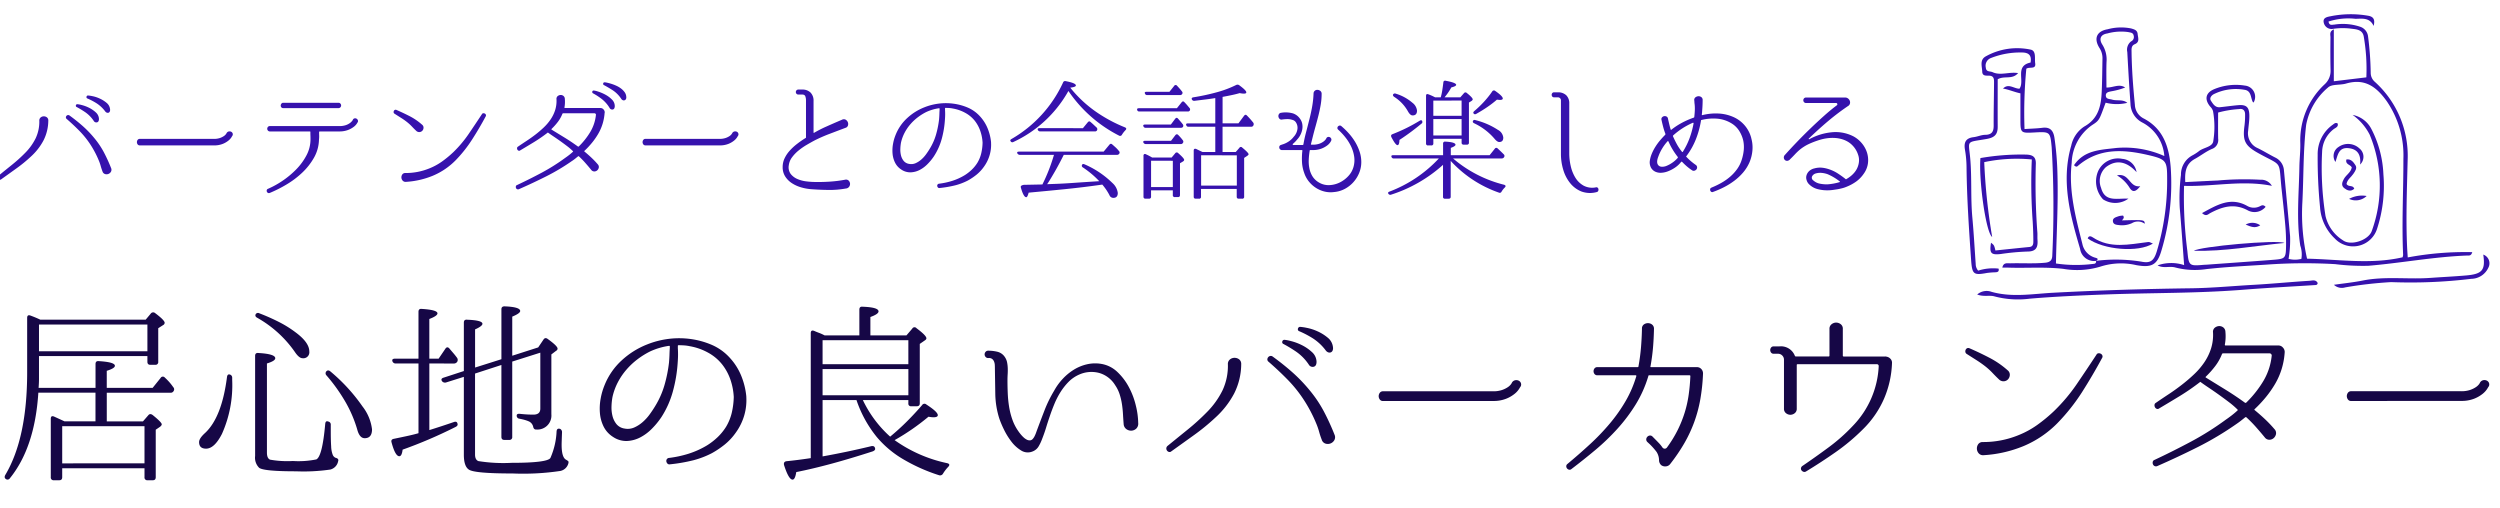 <svg xmlns="http://www.w3.org/2000/svg" xmlns:xlink="http://www.w3.org/1999/xlink" width="315" height="64" viewBox="0 0 315 64">
  <defs>
    <clipPath id="clip-path">
      <rect id="長方形_6369" data-name="長方形 6369" width="315" height="64" transform="translate(-1.104 -10.704)" fill="#fff" stroke="#707070" stroke-width="1"/>
    </clipPath>
    <clipPath id="clip-path-2">
      <rect id="長方形_6188" data-name="長方形 6188" width="66.107" height="35.92" fill="none"/>
    </clipPath>
  </defs>
  <g id="type_text02_sp" transform="translate(1.104 10.704)">
    <g id="マスクグループ_6129" data-name="マスクグループ 6129" clip-path="url(#clip-path)">
      <g id="グループ_6231" data-name="グループ 6231" transform="translate(246.439 -8.91)">
        <g id="グループ_6186" data-name="グループ 6186" transform="translate(0 0)" clip-path="url(#clip-path-2)">
          <path id="パス_27625" data-name="パス 27625" d="M79.851,1.918V8.445l4.1-.492a23.789,23.789,0,0,0-.339-5.2c-.2-.911-1.092-.851-1.749-.957a8.462,8.462,0,0,0-2.076.039,1.007,1.007,0,0,1-1.205-.775c-.146-.652.476-.73.895-.813A12.781,12.781,0,0,1,84.2.193c.765.134.833.621.669,1.283-.5-1.088-1.438-.913-2.288-.9a8.119,8.119,0,0,0-3.4.344c.1.541.412.4.748.384a6.867,6.867,0,0,1,3.218.265,1.458,1.458,0,0,1,1.012,1.183,39.83,39.83,0,0,1,.34,4.644A1.5,1.5,0,0,0,85,8.5a12.553,12.553,0,0,1,4.153,9.894c-.087,3.7-.237,7.4-.061,11.1.016.325.041.65.073,1.148a39.291,39.291,0,0,1,8.13-.666c-.143.5-.408.418-.623.426-4.2.153-8.326.948-12.5,1.294a28.185,28.185,0,0,1-4.152-.209,67.4,67.4,0,0,0-8.708.066c-2.506.164-5.019.278-7.512.56a9.77,9.77,0,0,1-3.908-.2c-.729-.213-1.53.147-2.244-.272a5.187,5.187,0,0,1,3.343-.031c-.189-2.49-.35-4.854-.553-7.215a23.421,23.421,0,0,1,.153-4.157,2.735,2.735,0,0,1,1.51-2.49,5.76,5.76,0,0,0,.822-.55c.581-.406,1.6-.491,1.731-1.159A11.28,11.28,0,0,0,64.63,12.2a1.425,1.425,0,0,0-.366-.577c-.733-.9-.57-1.716.485-2.17a7.108,7.108,0,0,1,3.892-.462,1.42,1.42,0,0,1,1.109,2.121c-.031-.011-.078-.013-.091-.035-.32-.552-.167-1.448-1.089-1.562a6.256,6.256,0,0,0-3.855.561c-.281.152-.566.493-.348.823.258.391.531.878,1.138.816.756-.078,1.508-.189,2.265-.255,1.037-.091,1.41.212,1.437,1.257.017.655-.1,1.314-.15,1.972a2.036,2.036,0,0,0,1.2,2.18c.741.362,1.445.8,2.181,1.173a1.928,1.928,0,0,1,1.129,1.63q.394,4.145.774,8.291a13.965,13.965,0,0,1-.193,2.861,3.232,3.232,0,0,0,1.617,0,3.407,3.407,0,0,0-.14-1.675c-.51-3.3-.165-6.6-.112-9.9.017-1.058.153-2.117.111-3.171a9.651,9.651,0,0,1,3.083-7.26,2.265,2.265,0,0,0,.736-1.743c-.035-1.388-.029-2.777-.013-4.165,0-.322-.177-.739.418-1M76.472,30.8c4.046.086,8.052.743,12.041-.174a1.21,1.21,0,0,0,.071-.3c-.187-4.031.043-8.06.033-12.09a12.053,12.053,0,0,0-2.1-7.282c-1.324-1.852-2.783-2.9-5.128-2.218-.757.221-1.819.044-2.282.507a8.1,8.1,0,0,0-2.742,4.7c-.386,3.287-.308,6.6-.484,9.894a25.535,25.535,0,0,0,.6,6.969m-15.5-9.183a52.653,52.653,0,0,0,.422,8.248c.173,1.862.24,1.855,2.106,1.7.1-.008.2-.007.3-.014,2.736-.2,5.472-.389,8.206-.6,1.773-.135,1.792-.146,1.819-1.916a25.334,25.334,0,0,0-.109-2.573c-.125-1.448-.288-2.893-.444-4.339-.415-3.85.2-2.886-2.895-4.6C68.64,16.567,68.337,15.952,68.6,14a10.505,10.505,0,0,0,.072-1.383c0-.489-.263-.756-.758-.666a12.965,12.965,0,0,0-2.641.438c0,1.117-.016,2.2.006,3.291a1.191,1.191,0,0,1-.8,1.3c-.75.323-1.407.854-2.131,1.248-1.185.644-1.275,1.7-1.215,2.921,1.421-.069,2.77-.143,4.119-.2a36.614,36.614,0,0,1,5.346-.095,1.556,1.556,0,0,1,1.45.769c-3.776-.757-7.356.121-11.074,0" transform="translate(-33.333 0)" fill="#3612ad"/>
          <path id="パス_27626" data-name="パス 27626" d="M16.56,33.33a1.781,1.781,0,0,1-2.008-1.509C13.3,27.573,12.126,23.286,13.434,18.8a3.815,3.815,0,0,1,1.642-2.4c1.806-1,2.125-2.642,2.2-4.434.059-1.387.068-2.776.094-4.164A2.33,2.33,0,0,0,16.986,6.5c-.747-1.2-.348-2.121,1.038-2.356a6.439,6.439,0,0,1,2.943-.105c.41.119.788.213.833.7.044.464.3,1.014-.359,1.288-.432.181-.413.555-.408.919.027,2.249.2,4.49.42,6.726a2.023,2.023,0,0,0,1.068,1.694c2.537,1.3,3.247,3.639,3.446,6.184A29.374,29.374,0,0,1,24.8,32.022c-.533,1.845-1.259,2.186-3.164,1.844a8.517,8.517,0,0,0-4.576.2,10.174,10.174,0,0,1-4.623.269c-2.324-.271-4.639-.074-6.956-.156-.224-.008-.448,0-.73,0,.136-.685.639-.534,1.012-.544,1.453-.039,2.907.062,4.361-.071.642-.059.917-.3.924-.972a128.688,128.688,0,0,0-.08-13.577c-.183-1.922-.194-1.976-2.108-1.871-1.828.1-1.829.1-1.83-1.726,0-1.055,0-2.11,0-3.2-.761-.155-1.438-.472-2.192-.6.685-.705,1.377.02,2.072.016.708-.988-.634-2.868,1.4-3.295.16-.928-.244-1.274-1.132-1.267a9.953,9.953,0,0,0-3.871.7,1.027,1.027,0,0,0-.641,1.189c.04.6.529.441.86.593,1.01.464,2.057-.07,3.213.111-.745.868-1.737.292-2.571.783,0,1.935-.011,3.944,0,5.953.007.988-.37,1.391-1.43,1.573-2.666.46-2.231.079-2.02,2.587.2,2.438.031,4.89.257,7.331.18,1.941.283,3.888.422,5.833a1.263,1.263,0,0,0,.308.834,6.184,6.184,0,0,1,2.573-.256c.091.376-.118.443-.372.463a10.3,10.3,0,0,0-1.086.083c-1.7.317-1.869.167-2-1.587C.548,29.341.28,25.418.241,21.482a13.7,13.7,0,0,0-.2-2.169c-.158-.921.107-1.458,1.094-1.573.489-.057.967-.288,1.451-.294.819-.01,1.078-.382,1.073-1.153-.011-1.817.038-3.635.047-5.452,0-.4,0-.811-.587-.846-.368-.022-.884.088-.9-.507-.02-.663-.344-1.456.411-1.909A8.121,8.121,0,0,1,8.29,6.705c.763.127.51,1.114.6,1.714.131.836-.712.413-1.116.7a58.58,58.58,0,0,0-.227,7.6c.819-.055,1.54-.068,2.251-.159.979-.126,1.381.358,1.518,1.25a37.483,37.483,0,0,1,.381,4.639c.105,3.7-.118,7.4-.19,11.208a17.339,17.339,0,0,0,4.823.037.265.265,0,0,0,.215-.369,20.188,20.188,0,0,1,5.718.1c1.163.233,1.586-.11,1.953-1.307a30.674,30.674,0,0,0,1.3-9.087c0-2.254-.069-2.491-2.291-3.014-3.138-.739-6.28-.978-8.985,1.369-.108.094-.235.111-.456-.116,1.3-1.923,3.356-1.927,5.348-2.17a12.251,12.251,0,0,1,6.031,1.019,5.2,5.2,0,0,0-2.809-4.242A2.732,2.732,0,0,1,20.9,13.54c-.164-2.175-.284-4.352-.405-6.53a1.326,1.326,0,0,1,.471-1.332.607.607,0,0,0,.338-.721c-.075-.41-.411-.388-.677-.456a6.5,6.5,0,0,0-2.65.174c-.848.132-1.093.69-.609,1.432a3.533,3.533,0,0,1,.51,2.169c-.037,1.075-.009,2.153-.009,3.21.845.031,1.6-.515,2.356,0a8.626,8.626,0,0,1-1.688.466c-.354.074-.8.116-.742.611.049.4.476.355.781.446.627.187,1.34-.069,1.923.408a5.662,5.662,0,0,1-2.733-.019c-.8,2.155-.762,2.218-1.674,2.8a6,6,0,0,0-2.6,4.772c-.406,3.526.5,6.883,1.347,10.24a2.264,2.264,0,0,0,1.62,1.718c.222.061.5.152.1.394" transform="translate(0 -2.252)" fill="#3612ad"/>
          <path id="パス_27627" data-name="パス 27627" d="M3.761,81.293a1.8,1.8,0,0,1,1.806-.334c2.6.73,5.194.25,7.788.112,5.778-.309,11.561-.483,17.345-.56,2.644-.035,5.27-.29,7.905-.437,2.341-.131,4.671-.362,7.009-.507.353-.022.809-.188,1.042.273a.253.253,0,0,1-.26.261c-3.029.195-6.061.35-9.086.591-5.8.464-11.617.38-17.424.6-3.173.119-6.34.262-9.5.528a11.6,11.6,0,0,1-4.425-.28c-.657-.2-1.367.079-2.2-.245" transform="translate(-2.175 -45.981)" fill="#3612ad"/>
          <path id="パス_27628" data-name="パス 27628" d="M5.151,42.863a74.8,74.8,0,0,0,1,9.429c-.79-.544-1.7-7.112-1.481-9.941a29.867,29.867,0,0,1,5.773-.438c.852.03,1.257.31,1.206,1.248a83.335,83.335,0,0,0,.2,8.617c.014.3-.009.6.013.892.069.919-.173,1.462-1.27,1.459a29.267,29.267,0,0,0-3.351.31c-1.245.141-1.454-.089-1.235-1.419.392.307.392.307.555.974,1.421-.146,2.856-.3,4.292-.441.469-.047.485-.418.485-.731,0-.824-.033-1.65-.081-2.473a66.348,66.348,0,0,1-.111-7.823,19.873,19.873,0,0,0-5.989.336" transform="translate(-2.68 -24.228)" fill="#3612ad"/>
          <path id="パス_27629" data-name="パス 27629" d="M110.316,75.609c1.327-.192,2.488-.307,3.626-.536,2.818-.566,5.668-.129,8.5-.332,1.514-.109,3.03-.179,4.542-.31,2.044-.178,2.438-.68,2.154-2.629a1.169,1.169,0,0,1,.625,1.682,2.4,2.4,0,0,1-2.139,1.372,63.58,63.58,0,0,1-10.09.415,50.275,50.275,0,0,0-5.793.664,1.462,1.462,0,0,1-1.42-.325" transform="translate(-63.789 -41.518)" fill="#3612ad"/>
          <path id="パス_27630" data-name="パス 27630" d="M109.851,30.074a3.375,3.375,0,0,1,2.366,1.779,13.582,13.582,0,0,1,1.512,5.7,17.417,17.417,0,0,1-.79,6.848,3.172,3.172,0,0,1-5.352,1.229,5.936,5.936,0,0,1-1.84-3.93,62.283,62.283,0,0,1-.3-6.631,4.524,4.524,0,0,1,1.887-3.749c.185-.13.345-.321.628-.171.137.44-.278.549-.5.721a3.733,3.733,0,0,0-1.453,2.818,38.865,38.865,0,0,0,.422,8.105,4.922,4.922,0,0,0,2.2,3.079c.985.747,3.248-.014,3.639-1.186a16.728,16.728,0,0,0-.26-12.1,6.869,6.869,0,0,0-2.164-2.513" transform="translate(-60.964 -17.39)" fill="#3612ad"/>
          <path id="パス_27631" data-name="パス 27631" d="M110.457,41.013a1.33,1.33,0,0,1,.382-1.881,2.081,2.081,0,0,1,2.623.167,1.342,1.342,0,0,1,.1,2.041c.133-1.223-.308-1.964-1.5-2.067-1.213-.105-1.315.894-1.605,1.741" transform="translate(-63.732 -22.402)" fill="#3612ad"/>
          <path id="パス_27632" data-name="パス 27632" d="M113.33,46.458c.26.422.807.079.979.59-.445.422-.906.211-1.273-.078-.415-.326-.251-.766-.03-1.162.284-.509.876-.811.989-1.442-.158-.37-.843-.356-.687-1,.6-.1.9.34,1.148.719s-.04.755-.258,1.084c-.284.431-.779.72-.868,1.294" transform="translate(-65.213 -25.065)" fill="#3612ad"/>
          <path id="パス_27633" data-name="パス 27633" d="M117.068,54.225a1.988,1.988,0,0,1-2.214.366,3.4,3.4,0,0,1,2.214-.366" transform="translate(-66.413 -31.324)" fill="#3612ad"/>
          <path id="パス_27634" data-name="パス 27634" d="M79.913,68.164c-3.912.38-7.539,1.083-11.4.984.663-.529,10.529-1.429,11.4-.984" transform="translate(-39.617 -39.345)" fill="#3612ad"/>
          <path id="パス_27635" data-name="パス 27635" d="M70.928,57.454c1.86-1.006,3.582-2.083,5.693-.9a1.667,1.667,0,0,0,1.523.075c.22-.09.457-.318.792.041a1.809,1.809,0,0,1-2.2.469c-1.709-.953-3.233-.507-4.783.321-.251.134-.516.481-1.025-.005" transform="translate(-41.013 -32.401)" fill="#3612ad"/>
          <path id="パス_27636" data-name="パス 27636" d="M83.963,62.524a1.714,1.714,0,0,1,1.833.092c-.647.41-1.132.2-1.833-.092" transform="translate(-48.55 -36.021)" fill="#3612ad"/>
          <path id="パス_27637" data-name="パス 27637" d="M43.348,48.133a2.817,2.817,0,0,1-3.2.09,3.332,3.332,0,0,1-.646-3.488,2.737,2.737,0,0,1,3.07-1.611,1.974,1.974,0,0,1,1.8,1.674c-1.153-1.263-2.466-1.681-3.844-.645a2.336,2.336,0,0,0-.625,2.635c.491,1.812,1.993,1.286,3.45,1.345" transform="translate(-22.708 -24.901)" fill="#3612ad"/>
          <path id="パス_27638" data-name="パス 27638" d="M44.978,67.259c-1.832,1.151-6.2.806-8.212-.652.135-.4.437-.267.634-.136,2.2,1.461,4.566.886,6.912.6.221-.027.221-.024.666.185" transform="translate(-21.259 -38.36)" fill="#3612ad"/>
          <path id="パス_27639" data-name="パス 27639" d="M45.577,60.15c.215.318-.044.431-.122.607,2.809-.077,2.809-.077,2.857.428a1.459,1.459,0,0,0-1.619-.079,3.038,3.038,0,0,1-1.536.254c-.356-.045-.807-.04-.861-.483s.409-.532.736-.652a2.388,2.388,0,0,1,.544-.075" transform="translate(-25.611 -34.781)" fill="#3612ad"/>
          <path id="パス_27640" data-name="パス 27640" d="M45.512,48.081c1.593-.355,1.529,1.578,2.935,1.362-.512.648-.915.849-1.319.239a4.654,4.654,0,0,0-1.616-1.6" transform="translate(-26.317 -27.777)" fill="#3612ad"/>
        </g>
      </g>
      <path id="パス_27980" data-name="パス 27980" d="M11.137-17.04a3.272,3.272,0,0,1,.55.107,4.476,4.476,0,0,1,.9.337,3.63,3.63,0,0,1,.854.583,1.147,1.147,0,0,1,.4.829q0,.361-.238.427a.373.373,0,0,1-.419-.181,4.085,4.085,0,0,0-1.043-1.076,11.7,11.7,0,0,0-1.092-.665.173.173,0,0,1-.115-.213A.178.178,0,0,1,11.137-17.04Zm1.314-1.1a4.342,4.342,0,0,1,.558.082,4.065,4.065,0,0,1,.92.3,3.745,3.745,0,0,1,.87.542,1.189,1.189,0,0,1,.443.821.509.509,0,0,1-.041.287.276.276,0,0,1-.156.14.32.32,0,0,1-.213-.008.474.474,0,0,1-.213-.172,4.2,4.2,0,0,0-1.092-1.018,8.307,8.307,0,0,0-1.125-.591.175.175,0,0,1-.131-.213A.193.193,0,0,1,12.451-18.14Zm-2.332,2.512q.887.64,1.667,1.33a13.424,13.424,0,0,1,1.47,1.527,10.445,10.445,0,0,1,1.215,1.806,20.317,20.317,0,0,1,.9,1.97.516.516,0,0,1-.016.46.636.636,0,0,1-.32.279.634.634,0,0,1-.427.016.493.493,0,0,1-.32-.328q-.131-.345-.23-.7a5.574,5.574,0,0,0-.246-.7,12.063,12.063,0,0,0-1.034-1.97A11.08,11.08,0,0,0,11.4-13.657q-.772-.788-1.626-1.527a.241.241,0,0,1-.1-.189.294.294,0,0,1,.066-.189.3.3,0,0,1,.172-.107A.254.254,0,0,1,10.119-15.628Zm-2.66.657a5.6,5.6,0,0,1-.608,2.5,7.47,7.47,0,0,1-1.593,2.036A17.9,17.9,0,0,1,3.444-8.953q-.993.714-1.913,1.371a.21.21,0,0,1-.205.049.3.3,0,0,1-.164-.115A.321.321,0,0,1,1.1-7.836a.291.291,0,0,1,.1-.205q.8-.657,1.7-1.379A18.819,18.819,0,0,0,4.536-10.9a6.976,6.976,0,0,0,1.338-1.864,4.894,4.894,0,0,0,.452-2.209.488.488,0,0,1,.172-.4.609.609,0,0,1,.394-.14.633.633,0,0,1,.394.131A.483.483,0,0,1,7.459-14.971ZM19-11.851a.324.324,0,0,1-.287-.131.484.484,0,0,1-.09-.279.484.484,0,0,1,.09-.279A.324.324,0,0,1,19-12.672h9.327a2.272,2.272,0,0,0,.747-.107,2.068,2.068,0,0,0,.493-.238,1.115,1.115,0,0,0,.271-.246.576.576,0,0,0,.082-.131.422.422,0,0,1,.246-.205.468.468,0,0,1,.287.008.385.385,0,0,1,.213.181.362.362,0,0,1,.008.312,2.431,2.431,0,0,0-.131.213,1.757,1.757,0,0,1-.386.427,2.763,2.763,0,0,1-.723.419,2.876,2.876,0,0,1-1.108.189ZM46.457-14.79q-.016.016-.131.205a1.618,1.618,0,0,1-.386.4,2.929,2.929,0,0,1-.723.394,2.993,2.993,0,0,1-1.108.181H41.663q-.049,0-.082.066,0,.3.008.484a3.269,3.269,0,0,1-.025.484,4.82,4.82,0,0,1-.624,2.266,8.028,8.028,0,0,1-1.494,1.9,11.1,11.1,0,0,1-1.987,1.494,16.194,16.194,0,0,1-2.085,1.051.286.286,0,0,1-.222.008.3.3,0,0,1-.14-.131.3.3,0,0,1-.033-.2.247.247,0,0,1,.115-.172A11.181,11.181,0,0,0,36.9-7.344a11.116,11.116,0,0,0,1.757-1.445,7.571,7.571,0,0,0,1.322-1.79,4.28,4.28,0,0,0,.517-2.028q0-.279-.008-.468t-.008-.468a.058.058,0,0,0-.066-.066H35.39a.315.315,0,0,1-.255-.107.349.349,0,0,1-.09-.23.37.37,0,0,1,.082-.23.311.311,0,0,1,.263-.107h8.719a2.513,2.513,0,0,0,.821-.115,1.955,1.955,0,0,0,.525-.263,1.4,1.4,0,0,0,.287-.271.643.643,0,0,0,.09-.14.292.292,0,0,1,.2-.181.346.346,0,0,1,.246.025.376.376,0,0,1,.172.172A.333.333,0,0,1,46.457-14.79Zm-9.393-1.757a.291.291,0,0,1-.246-.107.332.332,0,0,1-.074-.23.417.417,0,0,1,.09-.23.273.273,0,0,1,.23-.107h6.946a.315.315,0,0,1,.255.107.35.35,0,0,1,.09.23.35.35,0,0,1-.09.23.315.315,0,0,1-.255.107Zm15.4,8.177a7.852,7.852,0,0,0,2.989-.575,7.566,7.566,0,0,0,1.617-.878A13.143,13.143,0,0,0,58.494-11a14.8,14.8,0,0,0,1.929-2.291q.846-1.24,1.667-2.488a.216.216,0,0,1,.172-.123.347.347,0,0,1,.2.041.29.29,0,0,1,.131.148.234.234,0,0,1-.025.213q-.8,1.494-1.708,2.906a16.532,16.532,0,0,1-2.085,2.627,8.791,8.791,0,0,1-2.865,1.938,10.508,10.508,0,0,1-3.374.772.49.49,0,0,1-.427-.156A.616.616,0,0,1,51.95-7.8a.64.64,0,0,1,.115-.394A.452.452,0,0,1,52.467-8.37Zm-1.133-7.947q.87.378,1.691.8a7.582,7.582,0,0,1,1.527,1.051.476.476,0,0,1,.189.361.573.573,0,0,1-.14.394.525.525,0,0,1-.361.181.54.54,0,0,1-.394-.131q-.3-.279-.567-.566a5.81,5.81,0,0,0-.6-.55q-.378-.3-.78-.55l-.813-.517a.244.244,0,0,1-.115-.164A.32.32,0,0,1,51-16.194a.256.256,0,0,1,.131-.131A.247.247,0,0,1,51.334-16.317Zm26.224.361a6.094,6.094,0,0,1-.255,1.387,5.989,5.989,0,0,1-.55,1.256,8.752,8.752,0,0,1-.788,1.133,10.481,10.481,0,0,1-.952,1.018q-.049.049,0,.082.46.378.878.772a10.492,10.492,0,0,1,.8.837.479.479,0,0,1,.131.427.619.619,0,0,1-.205.345.555.555,0,0,1-.369.131.483.483,0,0,1-.378-.2q-.378-.46-.755-.887a11.366,11.366,0,0,0-.8-.821q-.033-.033-.1,0-.181.148-.369.3t-.386.279a26.4,26.4,0,0,1-3.259,1.946q-1.683.846-3.44,1.617a.279.279,0,0,1-.23,0,.283.283,0,0,1-.14-.148.351.351,0,0,1-.016-.213.224.224,0,0,1,.156-.164q1.576-.739,3.1-1.552a24.582,24.582,0,0,0,2.931-1.847q.263-.181.517-.378t.484-.411q.049-.033,0-.082a7.072,7.072,0,0,0-.723-.624q-.41-.312-.846-.624t-.854-.591q-.419-.279-.731-.509a19,19,0,0,1-1.732,1.2q-.862.525-1.749,1.051a.214.214,0,0,1-.213.041.29.29,0,0,1-.148-.131.347.347,0,0,1-.041-.2.221.221,0,0,1,.107-.172q.525-.361,1.1-.739t1.125-.8q.55-.427,1.043-.895a6.069,6.069,0,0,0,.862-1.018,4.558,4.558,0,0,0,.567-1.174,3.859,3.859,0,0,0,.164-1.346.447.447,0,0,1,.14-.394.616.616,0,0,1,.353-.148.542.542,0,0,1,.369.107.481.481,0,0,1,.189.386,3.923,3.923,0,0,1-.049,1.084.058.058,0,0,0,.066.066h4.483a.5.5,0,0,1,.378.181.533.533,0,0,1,.148.411Zm-6.683,2.118L72.566-12.8q.837.517,1.626,1.092a.091.091,0,0,0,.115-.016,9.132,9.132,0,0,0,1.429-1.8,5.235,5.235,0,0,0,.723-2.159.165.165,0,0,0-.041-.148.179.179,0,0,0-.14-.066H72.336a.105.105,0,0,0-.1.066,4.266,4.266,0,0,1-.567,1.01,7.585,7.585,0,0,1-.8.895Q70.826-13.871,70.875-13.838Zm5.32-4.926a2.621,2.621,0,0,1,.542.131,5.247,5.247,0,0,1,.895.378,3.448,3.448,0,0,1,.837.616,1.164,1.164,0,0,1,.369.846q-.016.361-.246.419a.377.377,0,0,1-.411-.205,4.191,4.191,0,0,0-.993-1.125,7.93,7.93,0,0,0-1.076-.7A.19.19,0,0,1,76-18.625.177.177,0,0,1,76.2-18.764ZM77.558-19.8a1.836,1.836,0,0,1,.312.049q.23.049.525.14a5.31,5.31,0,0,1,.624.238,3.084,3.084,0,0,1,.6.353,2.189,2.189,0,0,1,.46.468,1.085,1.085,0,0,1,.205.591.462.462,0,0,1-.049.287.306.306,0,0,1-.172.14.314.314,0,0,1-.222-.016.441.441,0,0,1-.2-.181,3.794,3.794,0,0,0-1.051-1.059q-.575-.369-1.1-.649a.173.173,0,0,1-.115-.213A.169.169,0,0,1,77.558-19.8Zm5.156,7.947a.324.324,0,0,1-.287-.131.484.484,0,0,1-.09-.279.484.484,0,0,1,.09-.279.324.324,0,0,1,.287-.131h9.327a2.272,2.272,0,0,0,.747-.107,2.067,2.067,0,0,0,.493-.238,1.114,1.114,0,0,0,.271-.246.576.576,0,0,0,.082-.131.422.422,0,0,1,.246-.205.468.468,0,0,1,.287.008.385.385,0,0,1,.213.181.362.362,0,0,1,.008.312,2.422,2.422,0,0,0-.131.213,1.757,1.757,0,0,1-.386.427,2.763,2.763,0,0,1-.722.419,2.876,2.876,0,0,1-1.108.189Zm25.173,4.318a.466.466,0,0,1,.427.131.615.615,0,0,1,.164.369.593.593,0,0,1-.115.394.549.549,0,0,1-.411.222,11.437,11.437,0,0,1-2.217.181q-1.133-.016-2.217-.1a6.032,6.032,0,0,1-1.24-.238,4.271,4.271,0,0,1-1.141-.525,2.812,2.812,0,0,1-.829-.837,2.163,2.163,0,0,1-.32-1.19,2.526,2.526,0,0,1,.238-1.084,3.974,3.974,0,0,1,.64-.961,6.9,6.9,0,0,1,.92-.854,12.147,12.147,0,0,1,1.076-.747.088.088,0,0,0,.066-.1v-4.647a1.5,1.5,0,0,0-.082-.509q-.082-.23-.411-.23h-.46a.3.3,0,0,1-.246-.1.327.327,0,0,1-.082-.213.327.327,0,0,1,.082-.213.3.3,0,0,1,.246-.1h.46a1.443,1.443,0,0,1,1.067.378,1.443,1.443,0,0,1,.378,1.067v3.957q0,.082.066.049a15.388,15.388,0,0,1,1.568-.8q.879-.394,1.962-.854a.47.47,0,0,1,.452,0,.652.652,0,0,1,.271.312.609.609,0,0,1,.016.419.452.452,0,0,1-.328.3q-1.133.427-2.061.78a19.807,19.807,0,0,0-1.814.8q-.46.246-.993.558a8.045,8.045,0,0,0-1.018.706,4.73,4.73,0,0,0-.829.862,2.109,2.109,0,0,0-.411,1.01A1.419,1.419,0,0,0,101-8.255a2.132,2.132,0,0,0,.846.64,4.029,4.029,0,0,0,1.141.3,9.391,9.391,0,0,0,1.108.074q.952.016,1.9-.049A16.209,16.209,0,0,0,107.887-7.533Zm18.358-4.68a4.639,4.639,0,0,1-.172,1.568,4.75,4.75,0,0,1-.714,1.47,4.97,4.97,0,0,1-.977,1.043,7.7,7.7,0,0,1-1.043.7,7.542,7.542,0,0,1-1.552.6,13.826,13.826,0,0,1-2.028.353.222.222,0,0,1-.205-.066.354.354,0,0,1-.09-.181.262.262,0,0,1,.041-.189.245.245,0,0,1,.189-.107,9.267,9.267,0,0,0,1.642-.353,7.275,7.275,0,0,0,1.609-.731,5.622,5.622,0,0,0,.854-.665,4.553,4.553,0,0,0,.739-.911,4.236,4.236,0,0,0,.476-1.19,6.469,6.469,0,0,0,.164-1.322,5.413,5.413,0,0,0-.263-1.4,4.435,4.435,0,0,0-.706-1.338,3.93,3.93,0,0,0-1.2-1.01,4.951,4.951,0,0,0-1.56-.55,3.321,3.321,0,0,0-.468-.066q-.238-.016-.468-.016a.058.058,0,0,0-.066.066v.2q.016.23.016.534t-.033.731a12.029,12.029,0,0,1-.4,2.381,7.8,7.8,0,0,1-.993,2.2,6.6,6.6,0,0,1-.788.961,3.919,3.919,0,0,1-1,.747,2.693,2.693,0,0,1-1.133.3,2.019,2.019,0,0,1-1.182-.353,2.2,2.2,0,0,1-.788-.878,3.145,3.145,0,0,1-.312-1.149,4.658,4.658,0,0,1,.066-1.232,5.525,5.525,0,0,1,.328-1.125,5.751,5.751,0,0,1,1.445-2.094,6.909,6.909,0,0,1,2.151-1.355,7.346,7.346,0,0,1,1.847-.476,7.205,7.205,0,0,1,1.88.016,6.9,6.9,0,0,1,1.79.5,4.444,4.444,0,0,1,1.527,1.108,5.066,5.066,0,0,1,.961,1.535,6.194,6.194,0,0,1,.419,1.716Zm-6.486-4.253a.058.058,0,0,0-.066-.066,5.766,5.766,0,0,0-1.609.476,6.8,6.8,0,0,0-1.067.665,6.165,6.165,0,0,0-.936.878,5.558,5.558,0,0,0-.731,1.076,5.086,5.086,0,0,0-.452,1.24,5.255,5.255,0,0,0-.082.78,2.946,2.946,0,0,0,.082.829,1.767,1.767,0,0,0,.337.69,1.094,1.094,0,0,0,.681.378,1.374,1.374,0,0,0,.829-.09,2.84,2.84,0,0,0,.714-.46,3.928,3.928,0,0,0,.591-.649q.263-.361.46-.69a7.25,7.25,0,0,0,.8-1.79,11.826,11.826,0,0,0,.386-1.921q.033-.394.041-.69t.025-.509Zm18.063,2.447.608-.739q.181-.213.361-.033.213.181.394.353t.361.337a.3.3,0,0,1,.049.361.3.3,0,0,1-.279.131h-6.88a.316.316,0,0,1-.3-.2q-.082-.213.23-.213Zm-5.107,7.093a22.26,22.26,0,0,0,1.379-3.465,1.679,1.679,0,0,0,.049-.181l.016-.016.016-.066h-4.3a.38.38,0,0,1-.312-.181q-.115-.23.23-.23h10.64l.723-.87q.181-.213.361-.033l-.016-.016q.23.2.452.4a3.752,3.752,0,0,1,.4.435.258.258,0,0,1,.033.361.328.328,0,0,1-.279.131h-6.7q-.525,1.051-1.018,1.921t-.952,1.593q-.049.066-.074.107a.382.382,0,0,1-.057.074l.92-.033q1.018-.033,2.3-.123t2.841-.189l.509-.033a10.845,10.845,0,0,0-.911-.87,12.036,12.036,0,0,0-1.158-.87.232.232,0,0,1-.066-.361q.066-.115.3-.016a11.533,11.533,0,0,1,3.5,2.348,2.02,2.02,0,0,1,.673,1.248q0,.624-.558.624a.526.526,0,0,1-.493-.345,7.051,7.051,0,0,0-.4-.673,7.463,7.463,0,0,0-.5-.657l-.345.049q-2.118.3-4.335.525t-4.6.443q-.148.575-.3.575-.345,0-.69-1.248a.185.185,0,0,1,.09-.213.732.732,0,0,1,.353-.1Zm3.613-12.069a15.479,15.479,0,0,0,3.03,2.832,18.4,18.4,0,0,0,3.768,2.044q.279.131.049.361a3.167,3.167,0,0,0-.443.575.255.255,0,0,1-.361.1A17.055,17.055,0,0,1,136-18.7a.7.7,0,0,0-.115.181,15.294,15.294,0,0,1-6.831,6.24.243.243,0,0,1-.345-.1q-.115-.148.115-.279a15.854,15.854,0,0,0,6.5-7.126.266.266,0,0,1,.328-.164q1.281.246,1.281.542,0,.2-.706.279Zm13.333,2.463.591-.739q.181-.23.361-.016.164.164.312.337t.312.369a.28.28,0,0,1,.049.345.276.276,0,0,1-.263.115h-6.092a.256.256,0,0,1-.279-.213q-.049-.2.246-.2Zm-.739,4.105.542-.706q.181-.213.361-.033.164.164.3.32a4.272,4.272,0,0,1,.271.337.268.268,0,0,1,.016.361.3.3,0,0,1-.279.131h-4.384a.327.327,0,0,1-.312-.2q-.082-.213.246-.213Zm-.2-6.174.591-.739a.216.216,0,0,1,.361-.033l.32.353q.156.172.3.369a.247.247,0,0,1,.016.345.276.276,0,0,1-.263.115h-4.138a.27.27,0,0,1-.279-.213q-.082-.2.23-.2Zm.181,4.121.542-.722q.181-.23.361-.016.131.148.279.32t.3.369a.284.284,0,0,1,.033.361.323.323,0,0,1-.263.1h-4.417a.279.279,0,0,1-.3-.2q-.082-.213.246-.213Zm3.81,3.875v3.826h4.5V-10.6Zm.181-.411H154.5V-14.2h-3.383a.27.27,0,0,1-.279-.213q-.082-.213.23-.213H154.5v-3.186q-.493.082-1.149.164t-1.478.181a.312.312,0,0,1-.328-.181q-.082-.213.2-.263a26.915,26.915,0,0,0,3.054-.665,13.262,13.262,0,0,0,2.348-.895.363.363,0,0,1,.361.033q.9.657.9.9,0,.164-.3.164a2.086,2.086,0,0,1-.238-.016q-.14-.016-.3-.049-.378.115-.911.23t-1.24.246v3.333h2l.706-.952q.181-.23.361-.033a10.749,10.749,0,0,1,.788.887.328.328,0,0,1,.033.345.285.285,0,0,1-.279.181h-3.613v3.186h1.658l.46-.525a.216.216,0,0,1,.361-.033q.8.657.8.837,0,.082-.164.2l-.394.263v4.893a.218.218,0,0,1-.246.246h-.427q-.263,0-.263-.246v-.985h-4.5v.985a.218.218,0,0,1-.246.246h-.41q-.263,0-.263-.246v-5.813q0-.3.3-.213.164.082.32.156t.32.156Zm-6.486,1.1V-6.6h2.742V-9.914ZM149-10.324l.443-.525a.232.232,0,0,1,.378-.033q.755.657.755.854,0,.115-.164.213l-.361.213V-5.6q0,.263-.246.263h-.394a.232.232,0,0,1-.263-.263v-.591h-2.742V-5.4a.232.232,0,0,1-.263.263h-.427a.232.232,0,0,1-.263-.263v-5.139a.233.233,0,0,1,.082-.205.2.2,0,0,1,.213.008,6.849,6.849,0,0,1,.788.411Zm21.38-3.957a9.106,9.106,0,0,1,.961.936,7.054,7.054,0,0,1,.8,1.092,6.05,6.05,0,0,1,.55,1.215,4.15,4.15,0,0,1,.205,1.289,3.575,3.575,0,0,1-.263,1.355,4,4,0,0,1-.723,1.166,3.939,3.939,0,0,1-1.084.854,3.489,3.489,0,0,1-1.363.4,3.229,3.229,0,0,1-1.215-.066,3.544,3.544,0,0,1-1.092-.476,3.716,3.716,0,0,1-.878-.8,3.467,3.467,0,0,1-.575-1.067,4.653,4.653,0,0,1-.279-1.4,8.621,8.621,0,0,1,.049-1.412.058.058,0,0,0-.066-.066h-2.5a.334.334,0,0,1-.246-.1.315.315,0,0,1-.1-.23.28.28,0,0,1,.172-.3q.172-.066.337-.115a3.008,3.008,0,0,0,.723-.369,2.529,2.529,0,0,0,.591-.566,1.755,1.755,0,0,0,.46-.928,1.218,1.218,0,0,0-.23-.944.694.694,0,0,0-.328-.23,2.758,2.758,0,0,0-.378-.1,2.612,2.612,0,0,0-.509-.016q-.263.016-.493.049a.326.326,0,0,1-.312-.09.522.522,0,0,1-.14-.279.462.462,0,0,1,.057-.3.367.367,0,0,1,.279-.181,3.42,3.42,0,0,1,1.486.074,1.749,1.749,0,0,1,.878.649,1.609,1.609,0,0,1,.3.657,1.946,1.946,0,0,1,.008.69,2.481,2.481,0,0,1-.222.681,2.423,2.423,0,0,1-.411.6,3.741,3.741,0,0,1-.542.558.075.075,0,0,0-.033.09.076.076,0,0,0,.082.057h1.182q.049,0,.082-.066.131-.755.328-1.5t.378-1.47q.23-.87.386-1.732a12.278,12.278,0,0,0,.189-1.716.46.46,0,0,1,.172-.361.492.492,0,0,1,.345-.1.636.636,0,0,1,.345.14.442.442,0,0,1,.156.369,8.132,8.132,0,0,1-.115,1.355q-.115.681-.287,1.363t-.369,1.387q-.2.706-.378,1.429l-.2.8q0,.066.049.066h.164a2.513,2.513,0,0,0,.821-.115,1.955,1.955,0,0,0,.525-.263,1.4,1.4,0,0,0,.287-.271.643.643,0,0,0,.09-.14.292.292,0,0,1,.2-.181.346.346,0,0,1,.246.025.369.369,0,0,1,.172.181.315.315,0,0,1-.008.271,1.273,1.273,0,0,1-.115.2,1.705,1.705,0,0,1-.386.394,2.929,2.929,0,0,1-.723.394,2.993,2.993,0,0,1-1.108.181h-.3a.058.058,0,0,0-.066.066,9.117,9.117,0,0,0-.123,1.158,4.487,4.487,0,0,0,.09,1.125,2.99,2.99,0,0,0,.4.993,2.34,2.34,0,0,0,.829.764,2.336,2.336,0,0,0,1.289.312,3.277,3.277,0,0,0,1.289-.328,3.642,3.642,0,0,0,1.076-.8,2.768,2.768,0,0,0,.649-1.108,3.1,3.1,0,0,0,.107-1.322,4.418,4.418,0,0,0-.378-1.281,5.89,5.89,0,0,0-.723-1.166,8.058,8.058,0,0,0-.928-.993.269.269,0,0,1-.09-.213.286.286,0,0,1,.082-.189.366.366,0,0,1,.181-.1A.27.27,0,0,1,170.383-14.281Zm10.181-.64a.24.24,0,0,1-.082.328q-.591.493-1.281,1.01t-1.494,1.043q-.017.657-.246.657-.246,0-.772-1.018-.115-.263.131-.361.969-.378,1.814-.8t1.617-.895Q180.482-15.1,180.564-14.922Zm6.4-.016a.242.242,0,0,1,.312-.1,9.2,9.2,0,0,1,2.841,1.232,1.248,1.248,0,0,1,.673.969q0,.558-.509.558-.263,0-.624-.443a7.662,7.662,0,0,0-2.545-1.921Q186.886-14.758,186.968-14.938Zm.1-.92q-.131-.131.066-.312a13.833,13.833,0,0,0,1.223-1.174,11.972,11.972,0,0,0,1.043-1.305.245.245,0,0,1,.378-.066q.952.657.952.952,0,.181-.361.181l-.107-.008-.271-.025a13.049,13.049,0,0,1-1.166.9q-.64.443-1.429.887Q187.181-15.71,187.066-15.858Zm-10.148-2.43a.267.267,0,0,1,.328-.082,5.743,5.743,0,0,1,2.1,1.149,1.432,1.432,0,0,1,.575.985q0,.608-.558.608-.3,0-.591-.525a5.117,5.117,0,0,0-1.741-1.823Q176.82-18.14,176.918-18.288Zm6.289,7.668v-1.445a.232.232,0,0,1,.263-.263q1.3.066,1.3.394,0,.181-.591.394v.92h4.893l.657-.821a.22.22,0,0,1,.361-.016q.181.164.369.345t.4.394a.263.263,0,0,1,.033.345.323.323,0,0,1-.3.164h-6.125q.049.049.172.148l.3.246a15.741,15.741,0,0,0,5.961,2.923q.312.115.082.345a2.629,2.629,0,0,0-.411.525.245.245,0,0,1-.345.115,14.862,14.862,0,0,1-6.059-3.99v4.516q0,.246-.263.246h-.46a.218.218,0,0,1-.246-.246V-9.4a17.9,17.9,0,0,1-6.552,3.76.277.277,0,0,1-.328-.115q-.131-.181.148-.279a16.5,16.5,0,0,0,6.207-4.171H177a.279.279,0,0,1-.3-.2q-.082-.213.23-.213Zm2.332-2.479v-2.069h-3.563V-13.1Zm-3.563-4.4v1.921h3.563V-17.5Zm.936-.411a6.961,6.961,0,0,0,.189-.862q.074-.468.14-1.01a.22.22,0,0,1,.3-.213q1.314.246,1.314.509,0,.181-.608.328-.181.328-.394.64t-.46.608h1.987l.46-.525a.233.233,0,0,1,.361-.016q.739.591.739.8,0,.082-.148.2l-.328.2v5.041a.232.232,0,0,1-.263.263H185.8a.232.232,0,0,1-.263-.263v-.476h-3.563v.575a.232.232,0,0,1-.263.263h-.394a.232.232,0,0,1-.263-.263v-5.977q0-.312.3-.2a6.772,6.772,0,0,1,.837.378Zm19.54,11.346a.246.246,0,0,1,.23.041.3.3,0,0,1,.1.189.388.388,0,0,1-.033.222.253.253,0,0,1-.181.14,3.156,3.156,0,0,1-1.954-.082A3.494,3.494,0,0,1,199.2-7.114a4.853,4.853,0,0,1-.862-1.683,6.893,6.893,0,0,1-.287-1.97v-6.765a.362.362,0,0,0-.1-.255.4.4,0,0,0-.263-.123h-.509a.259.259,0,0,1-.222-.1.349.349,0,0,1-.074-.213.349.349,0,0,1,.074-.213.259.259,0,0,1,.222-.1h.476a1.462,1.462,0,0,1,1.067.369,1.415,1.415,0,0,1,.378,1.059v6.289a7.157,7.157,0,0,0,.181,1.552,4.8,4.8,0,0,0,.575,1.461,2.88,2.88,0,0,0,1.035,1.018A2.311,2.311,0,0,0,202.452-6.564Zm12.315-8.079q0-.066-.082-.066a9.17,9.17,0,0,0-2.479,1.593.114.114,0,0,0-.033.115q.23.525.5,1.018a6.233,6.233,0,0,0,.649.952q.033.033.082,0a9.107,9.107,0,0,0,.878-1.782A11.139,11.139,0,0,0,214.768-14.643Zm-1.987,4.351a.152.152,0,0,0,0-.1,9.214,9.214,0,0,1-.657-.952,8.953,8.953,0,0,1-.525-1.018q-.066-.066-.1-.016a5.729,5.729,0,0,0-.681.911,5.485,5.485,0,0,0-.484,1.01q-.3.755-.016,1.092t.969.123a3.834,3.834,0,0,0,.837-.452A3.644,3.644,0,0,0,212.781-10.291Zm9.261-2.447a4.19,4.19,0,0,1,.14,1.543,4.885,4.885,0,0,1-.369,1.478,5.2,5.2,0,0,1-.829,1.314,7.024,7.024,0,0,1-1.108,1.026,8.872,8.872,0,0,1-1.289.8,11.905,11.905,0,0,1-1.371.591.224.224,0,0,1-.222-.016.329.329,0,0,1-.123-.164.346.346,0,0,1-.008-.2.219.219,0,0,1,.14-.148l.016-.016a10.333,10.333,0,0,0,1.264-.608,6.805,6.805,0,0,0,1.108-.78,5.453,5.453,0,0,0,.878-.969,4.11,4.11,0,0,0,.575-1.174,5.8,5.8,0,0,0,.246-1.174,3.949,3.949,0,0,0-.066-1.24,3.922,3.922,0,0,0-.517-1.223,2.936,2.936,0,0,0-1.01-.961,4.089,4.089,0,0,0-1.847-.566,6.121,6.121,0,0,0-1.88.172q-.066,0-.066.082a11.352,11.352,0,0,1-.665,2.4,8.973,8.973,0,0,1-1.174,2.069q-.066.066,0,.1a7.308,7.308,0,0,0,1.166,1,.384.384,0,0,1,.181.279.4.4,0,0,1-.074.287.473.473,0,0,1-.255.172.368.368,0,0,1-.328-.066,6.511,6.511,0,0,1-.649-.493,8,8,0,0,1-.583-.558q-.033-.033-.115,0a3.241,3.241,0,0,1-.755.714,4.36,4.36,0,0,1-.92.484,2.635,2.635,0,0,1-.846.181,1.573,1.573,0,0,1-.747-.14,1.21,1.21,0,0,1-.525-.484,1.423,1.423,0,0,1-.164-.837,3.705,3.705,0,0,1,.255-.944,5.964,5.964,0,0,1,.452-.87,6.907,6.907,0,0,1,.583-.8q.32-.378.649-.706a.16.16,0,0,0,.033-.115,8.318,8.318,0,0,1-.279-.862q-.115-.435-.213-.895a.337.337,0,0,1,.057-.32.465.465,0,0,1,.255-.156.464.464,0,0,1,.3.033.36.36,0,0,1,.2.263v.016q.082.361.164.706t.181.673q.033.066.082.016a8.735,8.735,0,0,1,1.355-.887,10.567,10.567,0,0,1,1.47-.64.105.105,0,0,0,.066-.1q.049-.427.066-.837a5.148,5.148,0,0,0-.033-.821.761.761,0,0,1-.016-.148,1.057,1.057,0,0,0-.008-.131.94.94,0,0,1-.008-.115.4.4,0,0,1,.131-.394.664.664,0,0,1,.369-.148.556.556,0,0,1,.378.107.424.424,0,0,1,.172.369q0,.443-.025.846t-.057.813a.876.876,0,0,0-.016.2q-.033.049.049.049a6.859,6.859,0,0,1,2.077-.205,5.254,5.254,0,0,1,1.979.5,3.989,3.989,0,0,1,1.363,1.084A3.948,3.948,0,0,1,222.042-12.738Zm12.775-.3a3.556,3.556,0,0,1,1.092.846,3.493,3.493,0,0,1,.69,1.182,3.131,3.131,0,0,1,.148,1.355,2.868,2.868,0,0,1-.517,1.346,3.978,3.978,0,0,1-.969,1.01,5.609,5.609,0,0,1-1.149.632,3.9,3.9,0,0,1-.616.213q-.32.082-.6.131-.312.049-.616.09a4.472,4.472,0,0,1-.6.041,4.651,4.651,0,0,1-1.232-.14,2.322,2.322,0,0,1-1.084-.583A1.176,1.176,0,0,1,229-7.5a.954.954,0,0,1-.025-.509,1.175,1.175,0,0,1,.205-.443,1.257,1.257,0,0,1,.369-.328,1.482,1.482,0,0,1,.468-.181A2.645,2.645,0,0,1,231-9.035a4.1,4.1,0,0,1,.829.189,4.847,4.847,0,0,1,1.1.525q.509.328.985.706.049.066.115,0a3.709,3.709,0,0,0,.747-.55,2.785,2.785,0,0,0,.534-.681,2.529,2.529,0,0,0,.287-.9,2.025,2.025,0,0,0-.107-.936,2.986,2.986,0,0,0-1.149-1.543,3.212,3.212,0,0,0-.854-.4,3.924,3.924,0,0,0-.944-.164,5.221,5.221,0,0,0-.969.041,5.7,5.7,0,0,0-.911.2,10.847,10.847,0,0,0-1.42.542,5.571,5.571,0,0,0-1.108.706,6.841,6.841,0,0,0-.608.583q-.279.3-.591.6a.543.543,0,0,1-.378.213.4.4,0,0,1-.3-.115.439.439,0,0,1-.123-.3.464.464,0,0,1,.156-.353q.706-.788,1.527-1.642t1.683-1.683q.862-.829,1.708-1.585t1.617-1.33a.154.154,0,0,0,.041-.181.154.154,0,0,0-.156-.1h-3.76a.335.335,0,0,1-.271-.107.359.359,0,0,1-.09-.238.359.359,0,0,1,.09-.238.335.335,0,0,1,.271-.107h4.91a.573.573,0,0,1,.345.107.68.68,0,0,1,.222.263.585.585,0,0,1,.049.337.5.5,0,0,1-.172.312,30.1,30.1,0,0,0-2.562,1.929q-1.2,1.01-2.463,2.225a.041.041,0,0,0,0,.066.054.054,0,0,0,.066.016,7.313,7.313,0,0,1,2.759-.87A4.914,4.914,0,0,1,234.817-13.033Zm-3.136,6.092a7.122,7.122,0,0,0,1.494-.279q.082-.049.016-.082a6.68,6.68,0,0,0-1.543-.92,3.164,3.164,0,0,0-.7-.156,2.044,2.044,0,0,0-.747.057.754.754,0,0,0-.5.378.41.41,0,0,0,.156.509,1.708,1.708,0,0,0,.87.419A4.509,4.509,0,0,0,231.681-6.942Z" transform="translate(-2.477 19.467)" fill="#3612ad"/>
      <path id="パス_27979" data-name="パス 27979" d="M6.2-30.747v3.367H19.86v-3.367ZM9.125-17.938v4.684H19.494v-4.684Zm.293-.61h3.9v-3.611h-7.2q-.439,6.9-3.586,10.784A.35.35,0,0,1,2-11.3q-.22-.171-.049-.488Q4.709-16.425,4.709-24.72v-6.856q0-.464.439-.293.659.244,1.22.512H19.64l.634-.756a.374.374,0,0,1,.561-.073q1.2.9,1.2,1.22a.348.348,0,0,1-.2.293l-.61.39v4.221a.345.345,0,0,1-.39.39h-.61q-.366,0-.366-.39v-.708H6.2v2.891q0,.476-.049,1.11h7.173v-3q0-.415.415-.366,2.025.122,2.025.586,0,.317-1.025.634v2.147h5.782l1-1.244a.321.321,0,0,1,.537-.049q.244.22.512.512a6.254,6.254,0,0,1,.537.683.388.388,0,0,1,.049.512.418.418,0,0,1-.415.2h-8v3.611H19.3l.659-.756q.22-.293.561-.049,1.147.927,1.147,1.171,0,.146-.22.317l-.537.366v5.977q0,.39-.366.39h-.659a.345.345,0,0,1-.39-.39v-1.122H9.125v1.122q0,.39-.366.39H8.076a.345.345,0,0,1-.39-.39v-7.344q0-.488.464-.268Zm33.229.024a.38.38,0,0,1,.317.415v.781q0,1.2.049,1.94a3.268,3.268,0,0,0,.2,1.061.682.682,0,0,0,.342.366.7.7,0,0,1,.293.134.265.265,0,0,1,.049.281,1.335,1.335,0,0,1-1,1.073,23.456,23.456,0,0,1-4.318.22q-4.05,0-4.635-.439a1.783,1.783,0,0,1-.512-1.488V-26.794q0-.415.415-.366,2.123.122,2.123.659,0,.342-1.049.659V-14.6q0,.708.39.878a12.521,12.521,0,0,0,2.879.171,11.287,11.287,0,0,0,2.952-.2q.756-.366,1.122-4.465Q42.305-18.67,42.647-18.524ZM42.4-24.842q.22-.244.512,0a22.251,22.251,0,0,1,4.05,4.416,5.815,5.815,0,0,1,1.2,2.879q0,1.122-.927,1.122-.659,0-.951-1.147a15.772,15.772,0,0,0-1.439-3.367,21.517,21.517,0,0,0-2.415-3.391A.37.37,0,0,1,42.4-24.842Zm-12.174.39a.4.4,0,0,1,.317.415v.268a15,15,0,0,1-1.293,6.807q-.951,1.854-2,1.854-.878,0-.878-.83,0-.464.756-1.147,2.1-1.952,2.757-7.026Q29.936-24.525,30.228-24.452ZM33.5-32.04a.338.338,0,0,1,.464-.122,25.665,25.665,0,0,1,2.525,1.122,13.886,13.886,0,0,1,2.062,1.293q1.708,1.269,1.708,2.391a.755.755,0,0,1-.854.854q-.439,0-.976-.805A14.367,14.367,0,0,0,33.693-31.6Q33.376-31.771,33.5-32.04Zm21.884,6.2v8.393q.781-.244,1.561-.5t1.561-.525q.39-.122.439.293.024.2-.268.342a57.768,57.768,0,0,1-6.66,2.854q-.1.83-.415.83-.512,0-.976-1.732-.122-.39.293-.464,1.073-.22,1.842-.39t1.256-.317v-8.783H51.161a.417.417,0,0,1-.439-.317q-.073-.293.366-.293h2.928v-5.9q0-.415.415-.366,1.976.122,1.976.561,0,.317-1.025.708v5h1.171l.83-1.22q.244-.39.537-.049.268.317.5.586t.427.537a.464.464,0,0,1,.049.537.493.493,0,0,1-.439.22Zm5.758,1.269v10.2q0,.659.415.83a19.991,19.991,0,0,0,4.2.22q4.489,0,4.879-.61a9.257,9.257,0,0,0,.781-3.367q.049-.439.464-.293a.458.458,0,0,1,.22.439q-.024.659-.037,1.049t-.012.512q0,1.586.561,1.879a1.721,1.721,0,0,1,.256.171q.085.073.037.268a1.314,1.314,0,0,1-1.025.976,31.551,31.551,0,0,1-5.977.317q-4.831,0-5.538-.488-.634-.415-.634-1.879v-9.808l-2.245.708a.472.472,0,0,1-.512-.171q-.2-.317.22-.439l2.537-.83v-6.1q0-.415.415-.366,1.927.073,1.927.512,0,.293-.927.708v4.806l3.318-1.049v-6.295q0-.366.39-.366,1.976.073,1.976.586,0,.293-1,.708v4.928l3.269-1.049.659-.976q.22-.342.561-.073,1.22.878,1.22,1.2a.3.3,0,0,1-.171.268l-.61.464v7.539a1.767,1.767,0,0,1-1.879,1.927q-.342.024-.415-.366a.973.973,0,0,0-.537-.659,4.089,4.089,0,0,0-.512-.183q-.293-.085-.683-.159a.374.374,0,0,1-.342-.39q0-.268.415-.22.439.049.866.073t.817.024q.878,0,.878-.756v-7.051l-3.538,1.122V-16.6a.345.345,0,0,1-.39.39h-.61q-.366,0-.366-.39v-9.051Zm34.18,2.928a6.893,6.893,0,0,1-.256,2.33A7.057,7.057,0,0,1,94-17.133a7.386,7.386,0,0,1-1.452,1.549A11.433,11.433,0,0,1,91-14.547a11.206,11.206,0,0,1-2.306.891,20.543,20.543,0,0,1-3.013.525.33.33,0,0,1-.3-.1.526.526,0,0,1-.134-.268.389.389,0,0,1,.061-.281.365.365,0,0,1,.281-.159,13.768,13.768,0,0,0,2.44-.525,10.808,10.808,0,0,0,2.391-1.086,8.353,8.353,0,0,0,1.269-.988,6.766,6.766,0,0,0,1.1-1.354,6.294,6.294,0,0,0,.708-1.769,9.613,9.613,0,0,0,.244-1.964,8.045,8.045,0,0,0-.39-2.086A6.59,6.59,0,0,0,92.295-25.7a5.838,5.838,0,0,0-1.781-1.5,7.356,7.356,0,0,0-2.318-.817,4.933,4.933,0,0,0-.7-.1q-.354-.024-.7-.024a.086.086,0,0,0-.1.1v.293q.024.342.024.793t-.049,1.086a17.871,17.871,0,0,1-.6,3.538A11.59,11.59,0,0,1,84.61-19.06a9.8,9.8,0,0,1-1.171,1.427,5.822,5.822,0,0,1-1.488,1.11,4,4,0,0,1-1.683.451A3,3,0,0,1,78.51-16.6,3.276,3.276,0,0,1,77.339-17.9a4.674,4.674,0,0,1-.464-1.708,6.921,6.921,0,0,1,.1-1.83,8.208,8.208,0,0,1,.488-1.671,8.546,8.546,0,0,1,2.147-3.111,10.266,10.266,0,0,1,3.2-2.013,10.914,10.914,0,0,1,2.745-.708,10.706,10.706,0,0,1,2.793.024A10.254,10.254,0,0,1,91-28.173a6.6,6.6,0,0,1,2.269,1.647A7.527,7.527,0,0,1,94.7-24.245a9.2,9.2,0,0,1,.622,2.55Zm-9.637-6.319a.086.086,0,0,0-.1-.1,8.567,8.567,0,0,0-2.391.708,10.094,10.094,0,0,0-1.586.988,9.159,9.159,0,0,0-1.391,1.305,8.257,8.257,0,0,0-1.086,1.6,7.557,7.557,0,0,0-.671,1.842,7.806,7.806,0,0,0-.122,1.159,4.376,4.376,0,0,0,.122,1.232,2.625,2.625,0,0,0,.5,1.025,1.625,1.625,0,0,0,1.012.561,2.041,2.041,0,0,0,1.232-.134,4.219,4.219,0,0,0,1.061-.683,5.837,5.837,0,0,0,.878-.964q.39-.537.683-1.025a10.77,10.77,0,0,0,1.183-2.659,17.569,17.569,0,0,0,.573-2.854q.049-.586.061-1.025t.037-.756Zm30.057,6.124v-3.294H104.932v3.294ZM104.932-28.77v3.025H115.74V-28.77Zm4.635-.61v-3.245q0-.415.415-.366,2,.073,2,.586,0,.342-1.025.708v2.318H115.5l.732-.854a.321.321,0,0,1,.537-.049q1.244.927,1.244,1.269,0,.146-.2.268l-.634.439v7.49q0,.366-.39.366h-.683a.323.323,0,0,1-.366-.366v-.415h-5.733a14.575,14.575,0,0,0,3.44,4.611q1.147-.951,2.135-1.94t1.891-2.037a.347.347,0,0,1,.537-.073q1.439.927,1.439,1.342,0,.268-.561.268a3.537,3.537,0,0,1-.61-.073q-1.025.854-2.086,1.586t-2.184,1.366a17.693,17.693,0,0,0,6.612,2.9q.488.122.122.488a5.129,5.129,0,0,0-.634.83.419.419,0,0,1-.512.2,22.073,22.073,0,0,1-4.611-2.074,12.769,12.769,0,0,1-3.22-2.733,14.958,14.958,0,0,1-2.562-4.66h-4.27v7.1q1.488-.268,3.013-.586t3.135-.708q.39-.073.464.268.073.244-.293.39-2.781.9-5.172,1.549t-4.465,1.061q-.146.951-.464.951-.488,0-1.073-1.83-.1-.415.293-.488,1.439-.146,2.9-.366l.171-.024V-29.649q0-.464.439-.293.268.122.6.244a5.679,5.679,0,0,1,.7.317ZM144.7-18.353a.864.864,0,0,1-.232.708.942.942,0,0,1-.6.268,1,1,0,0,1-.647-.183.848.848,0,0,1-.354-.647q-.049-.61-.085-1.256t-.134-1.281a7.767,7.767,0,0,0-.293-1.232,4.469,4.469,0,0,0-.561-1.134,3.482,3.482,0,0,0-2.013-1.537,3.778,3.778,0,0,0-2.549.22,4.3,4.3,0,0,0-1.317.915,7.639,7.639,0,0,0-1,1.269,9.876,9.876,0,0,0-.768,1.488q-.329.793-.6,1.6-.244.708-.451,1.391t-.476,1.366a5.813,5.813,0,0,1-.451.976,1.507,1.507,0,0,1-.817.683,1.564,1.564,0,0,1-1.415-.146,4.484,4.484,0,0,1-1.232-1.134,8.735,8.735,0,0,1-.939-1.537,12.253,12.253,0,0,1-.561-1.33,10.854,10.854,0,0,1-.512-3.135q-.024-1.6-.049-3.184,0-.22-.012-.451a1.327,1.327,0,0,0-.1-.439.741.741,0,0,0-.256-.329.682.682,0,0,0-.464-.1.42.42,0,0,1-.342-.146.486.486,0,0,1-.122-.317.486.486,0,0,1,.122-.317.42.42,0,0,1,.342-.146,4.913,4.913,0,0,1,1.147.134,1.566,1.566,0,0,1,.927.647,1.815,1.815,0,0,1,.293.683,4.531,4.531,0,0,1,.085.744q.012.378-.012.769t-.024.732q0,.83.037,1.683a14.394,14.394,0,0,0,.171,1.683,9.312,9.312,0,0,0,.415,1.622,5.93,5.93,0,0,0,.769,1.476q.1.146.268.354a4.156,4.156,0,0,0,.366.39,1.753,1.753,0,0,0,.415.293.776.776,0,0,0,.439.085.506.506,0,0,0,.3-.171,1.484,1.484,0,0,0,.232-.342,4.071,4.071,0,0,0,.171-.39q.073-.2.122-.342.464-1.244.964-2.537a15.725,15.725,0,0,1,1.208-2.464,7.36,7.36,0,0,1,1.073-1.488,6.778,6.778,0,0,1,1.4-1.159,5.518,5.518,0,0,1,1.647-.683,4.637,4.637,0,0,1,1.805-.061,3.846,3.846,0,0,1,2.049,1.025,7.381,7.381,0,0,1,1.464,1.94,9.611,9.611,0,0,1,.866,2.318A9.655,9.655,0,0,1,144.7-18.353Zm18.444-10.466a4.861,4.861,0,0,1,.817.159,6.65,6.65,0,0,1,1.342.5,5.393,5.393,0,0,1,1.269.866,1.7,1.7,0,0,1,.6,1.232q0,.537-.354.634a.555.555,0,0,1-.622-.268,6.07,6.07,0,0,0-1.549-1.6,17.387,17.387,0,0,0-1.622-.988.257.257,0,0,1-.171-.317A.265.265,0,0,1,163.144-28.819Zm1.952-1.635a6.449,6.449,0,0,1,.829.122,6.039,6.039,0,0,1,1.366.439,5.564,5.564,0,0,1,1.293.805,1.766,1.766,0,0,1,.659,1.22.756.756,0,0,1-.061.427.409.409,0,0,1-.232.207.476.476,0,0,1-.317-.012.7.7,0,0,1-.317-.256,6.247,6.247,0,0,0-1.622-1.513,12.342,12.342,0,0,0-1.671-.878.26.26,0,0,1-.2-.317A.286.286,0,0,1,165.1-30.454Zm-3.464,3.733q1.317.951,2.476,1.976a19.941,19.941,0,0,1,2.184,2.269,15.519,15.519,0,0,1,1.805,2.684,30.186,30.186,0,0,1,1.342,2.928.766.766,0,0,1-.024.683.945.945,0,0,1-.476.415.942.942,0,0,1-.634.024.732.732,0,0,1-.476-.488q-.2-.512-.342-1.037a8.278,8.278,0,0,0-.366-1.037,17.922,17.922,0,0,0-1.537-2.928,16.461,16.461,0,0,0-2.049-2.562q-1.147-1.171-2.415-2.269a.359.359,0,0,1-.146-.281.436.436,0,0,1,.1-.281.447.447,0,0,1,.256-.159A.378.378,0,0,1,161.631-26.721Zm-3.952.976a8.322,8.322,0,0,1-.9,3.708,11.1,11.1,0,0,1-2.366,3.025,26.6,26.6,0,0,1-2.7,2.208q-1.476,1.061-2.842,2.037a.312.312,0,0,1-.3.073.447.447,0,0,1-.244-.171.477.477,0,0,1-.085-.281.432.432,0,0,1,.146-.3q1.2-.976,2.525-2.049a27.962,27.962,0,0,0,2.428-2.2,10.364,10.364,0,0,0,1.988-2.769A7.273,7.273,0,0,0,156-25.745a.724.724,0,0,1,.256-.6.9.9,0,0,1,.586-.207.94.94,0,0,1,.586.2A.718.718,0,0,1,157.679-25.745Zm17.883,4.636a.481.481,0,0,1-.427-.2A.719.719,0,0,1,175-21.72a.719.719,0,0,1,.134-.415.481.481,0,0,1,.427-.2h13.858a3.375,3.375,0,0,0,1.11-.159,3.073,3.073,0,0,0,.732-.354,1.656,1.656,0,0,0,.4-.366.857.857,0,0,0,.122-.2.627.627,0,0,1,.366-.3.7.7,0,0,1,.427.012.572.572,0,0,1,.317.268.538.538,0,0,1,.012.464,3.617,3.617,0,0,0-.2.317,2.611,2.611,0,0,1-.573.634,4.106,4.106,0,0,1-1.074.622,4.274,4.274,0,0,1-1.647.281Zm39.523-4.27a.739.739,0,0,1,.561.232.8.8,0,0,1,.22.573v.024a24.181,24.181,0,0,1-.342,3.233,17.056,17.056,0,0,1-.769,2.867,17.135,17.135,0,0,1-1.244,2.659,22.612,22.612,0,0,1-1.793,2.635.749.749,0,0,1-.525.281.828.828,0,0,1-.6-.159.874.874,0,0,1-.268-.561,1.975,1.975,0,0,0-.317-1.11,8.557,8.557,0,0,0-.854-.964l-.317-.293a.442.442,0,0,1-.122-.354.514.514,0,0,1,.146-.3.514.514,0,0,1,.3-.146.417.417,0,0,1,.354.146q.488.488.768.781a4.3,4.3,0,0,1,.476.586.359.359,0,0,0,.281.146.359.359,0,0,0,.281-.146,14.942,14.942,0,0,0,1.354-2.208,14.884,14.884,0,0,0,.89-2.22,14.344,14.344,0,0,0,.5-2.257q.159-1.147.207-2.318,0-.1-.122-.1h-5.05q-.122,0-.122.1a14.91,14.91,0,0,1-1.6,3.586,21.1,21.1,0,0,1-2.306,3.062,27.864,27.864,0,0,1-2.781,2.672q-1.488,1.244-3,2.391a.34.34,0,0,1-.3.085.446.446,0,0,1-.256-.159.436.436,0,0,1-.1-.281.359.359,0,0,1,.146-.281q1.464-1.22,2.83-2.476a28.16,28.16,0,0,0,2.513-2.623,20,20,0,0,0,2-2.842,14.287,14.287,0,0,0,1.342-3.135q0-.1-.073-.1h-4.831a.433.433,0,0,1-.366-.159.566.566,0,0,1-.122-.354.566.566,0,0,1,.122-.354.433.433,0,0,1,.366-.159h5.05q.122,0,.122-.1.22-1.22.317-2.379t.122-2.354a.622.622,0,0,1,.232-.537.862.862,0,0,1,.525-.171.824.824,0,0,1,.525.183.657.657,0,0,1,.232.549q-.024,1.2-.122,2.354t-.317,2.354q-.049.1.073.1ZM238.97-26.7a.857.857,0,0,1,.525.281.709.709,0,0,1,.183.549v.024a12.451,12.451,0,0,1-1,4.44,12.24,12.24,0,0,1-2.635,3.83,25.711,25.711,0,0,1-3.44,2.891q-1.83,1.281-3.757,2.452a.37.37,0,0,1-.329.037.513.513,0,0,1-.244-.183.373.373,0,0,1-.061-.281.429.429,0,0,1,.2-.281q1.683-1.147,3.33-2.367a22.633,22.633,0,0,0,3.062-2.733,11.565,11.565,0,0,0,3.2-7.441.237.237,0,0,0-.268-.268H227.8q-.122,0-.122.1v5.489a.69.69,0,0,1-.256.586.889.889,0,0,1-.549.2.889.889,0,0,1-.549-.2.69.69,0,0,1-.256-.586v-6.148a.73.73,0,0,0-.22-.537.73.73,0,0,0-.537-.22h-.537a.385.385,0,0,1-.329-.146.518.518,0,0,1-.11-.317.518.518,0,0,1,.11-.317.385.385,0,0,1,.329-.146h.708a1.878,1.878,0,0,1,1.952,1.171q.049.1.122.1H231.7q.1,0,.1-.122v-3.342a.71.71,0,0,1,.268-.6.921.921,0,0,1,.573-.207.957.957,0,0,1,.573.2.7.7,0,0,1,.268.61v3.342a.108.108,0,0,0,.122.122h5.233A.222.222,0,0,1,238.97-26.7Zm12.174,10.759a11.666,11.666,0,0,0,4.44-.854,11.242,11.242,0,0,0,2.4-1.305,19.523,19.523,0,0,0,2.11-1.744,21.993,21.993,0,0,0,2.867-3.4q1.256-1.842,2.476-3.7a.321.321,0,0,1,.256-.183.516.516,0,0,1,.293.061.431.431,0,0,1,.2.22.347.347,0,0,1-.037.317q-1.2,2.22-2.537,4.318a24.567,24.567,0,0,1-3.1,3.9,13.063,13.063,0,0,1-4.257,2.879,15.612,15.612,0,0,1-5.014,1.147.729.729,0,0,1-.634-.232.916.916,0,0,1-.232-.573.95.95,0,0,1,.171-.586A.671.671,0,0,1,251.144-15.937Zm-1.683-11.808q1.293.561,2.513,1.2a11.266,11.266,0,0,1,2.269,1.561.707.707,0,0,1,.281.537.851.851,0,0,1-.207.586.78.78,0,0,1-.537.268.8.8,0,0,1-.585-.2q-.439-.415-.842-.842a8.638,8.638,0,0,0-.891-.817q-.561-.439-1.159-.817t-1.208-.769a.362.362,0,0,1-.171-.244.475.475,0,0,1,.037-.281.381.381,0,0,1,.2-.2A.366.366,0,0,1,249.461-27.746Zm39.694.537a9.052,9.052,0,0,1-.378,2.062,8.9,8.9,0,0,1-.817,1.866,13,13,0,0,1-1.171,1.683,15.58,15.58,0,0,1-1.415,1.513q-.073.073,0,.122.683.561,1.305,1.147a15.591,15.591,0,0,1,1.183,1.244.712.712,0,0,1,.2.634.919.919,0,0,1-.3.512.825.825,0,0,1-.549.2.717.717,0,0,1-.561-.293q-.561-.683-1.122-1.317a16.887,16.887,0,0,0-1.2-1.22q-.049-.049-.146,0-.268.22-.549.439t-.573.415a39.228,39.228,0,0,1-4.843,2.891q-2.5,1.256-5.111,2.4a.415.415,0,0,1-.342,0,.42.42,0,0,1-.207-.22.522.522,0,0,1-.024-.317.333.333,0,0,1,.232-.244q2.342-1.1,4.6-2.306a36.527,36.527,0,0,0,4.355-2.745q.39-.268.769-.561t.72-.61q.073-.049,0-.122a10.507,10.507,0,0,0-1.074-.927q-.61-.464-1.256-.927t-1.269-.878q-.622-.415-1.086-.756a28.216,28.216,0,0,1-2.574,1.781q-1.281.781-2.6,1.561a.318.318,0,0,1-.317.061.43.43,0,0,1-.22-.2.516.516,0,0,1-.061-.293.328.328,0,0,1,.159-.256q.781-.537,1.635-1.1t1.671-1.2q.817-.634,1.549-1.33A9.014,9.014,0,0,0,279.042-26a6.77,6.77,0,0,0,.842-1.744,5.734,5.734,0,0,0,.244-2,.664.664,0,0,1,.207-.586.915.915,0,0,1,.525-.22.805.805,0,0,1,.549.159.715.715,0,0,1,.281.573,5.829,5.829,0,0,1-.073,1.61.086.086,0,0,0,.1.1h6.66a.74.74,0,0,1,.561.268.792.792,0,0,1,.22.61Zm-9.93,3.147,2.513,1.549q1.244.769,2.415,1.622a.135.135,0,0,0,.171-.024,13.569,13.569,0,0,0,2.123-2.672,7.777,7.777,0,0,0,1.073-3.208.245.245,0,0,0-.061-.22.266.266,0,0,0-.207-.1H281.4a.156.156,0,0,0-.146.1,6.337,6.337,0,0,1-.842,1.5,11.265,11.265,0,0,1-1.183,1.33Q279.152-24.111,279.225-24.062Zm18.322,2.952a.481.481,0,0,1-.427-.2.719.719,0,0,1-.134-.415.719.719,0,0,1,.134-.415.481.481,0,0,1,.427-.2H311.4a3.376,3.376,0,0,0,1.11-.159,3.074,3.074,0,0,0,.732-.354,1.655,1.655,0,0,0,.4-.366.855.855,0,0,0,.122-.2.626.626,0,0,1,.366-.3.7.7,0,0,1,.427.012.572.572,0,0,1,.317.268.538.538,0,0,1,.012.464,3.611,3.611,0,0,0-.2.317,2.609,2.609,0,0,1-.573.634,4.1,4.1,0,0,1-1.073.622,4.273,4.273,0,0,1-1.647.281Z" transform="translate(-2.391 60.934)" fill="#160746"/>
    </g>
  </g>
</svg>
